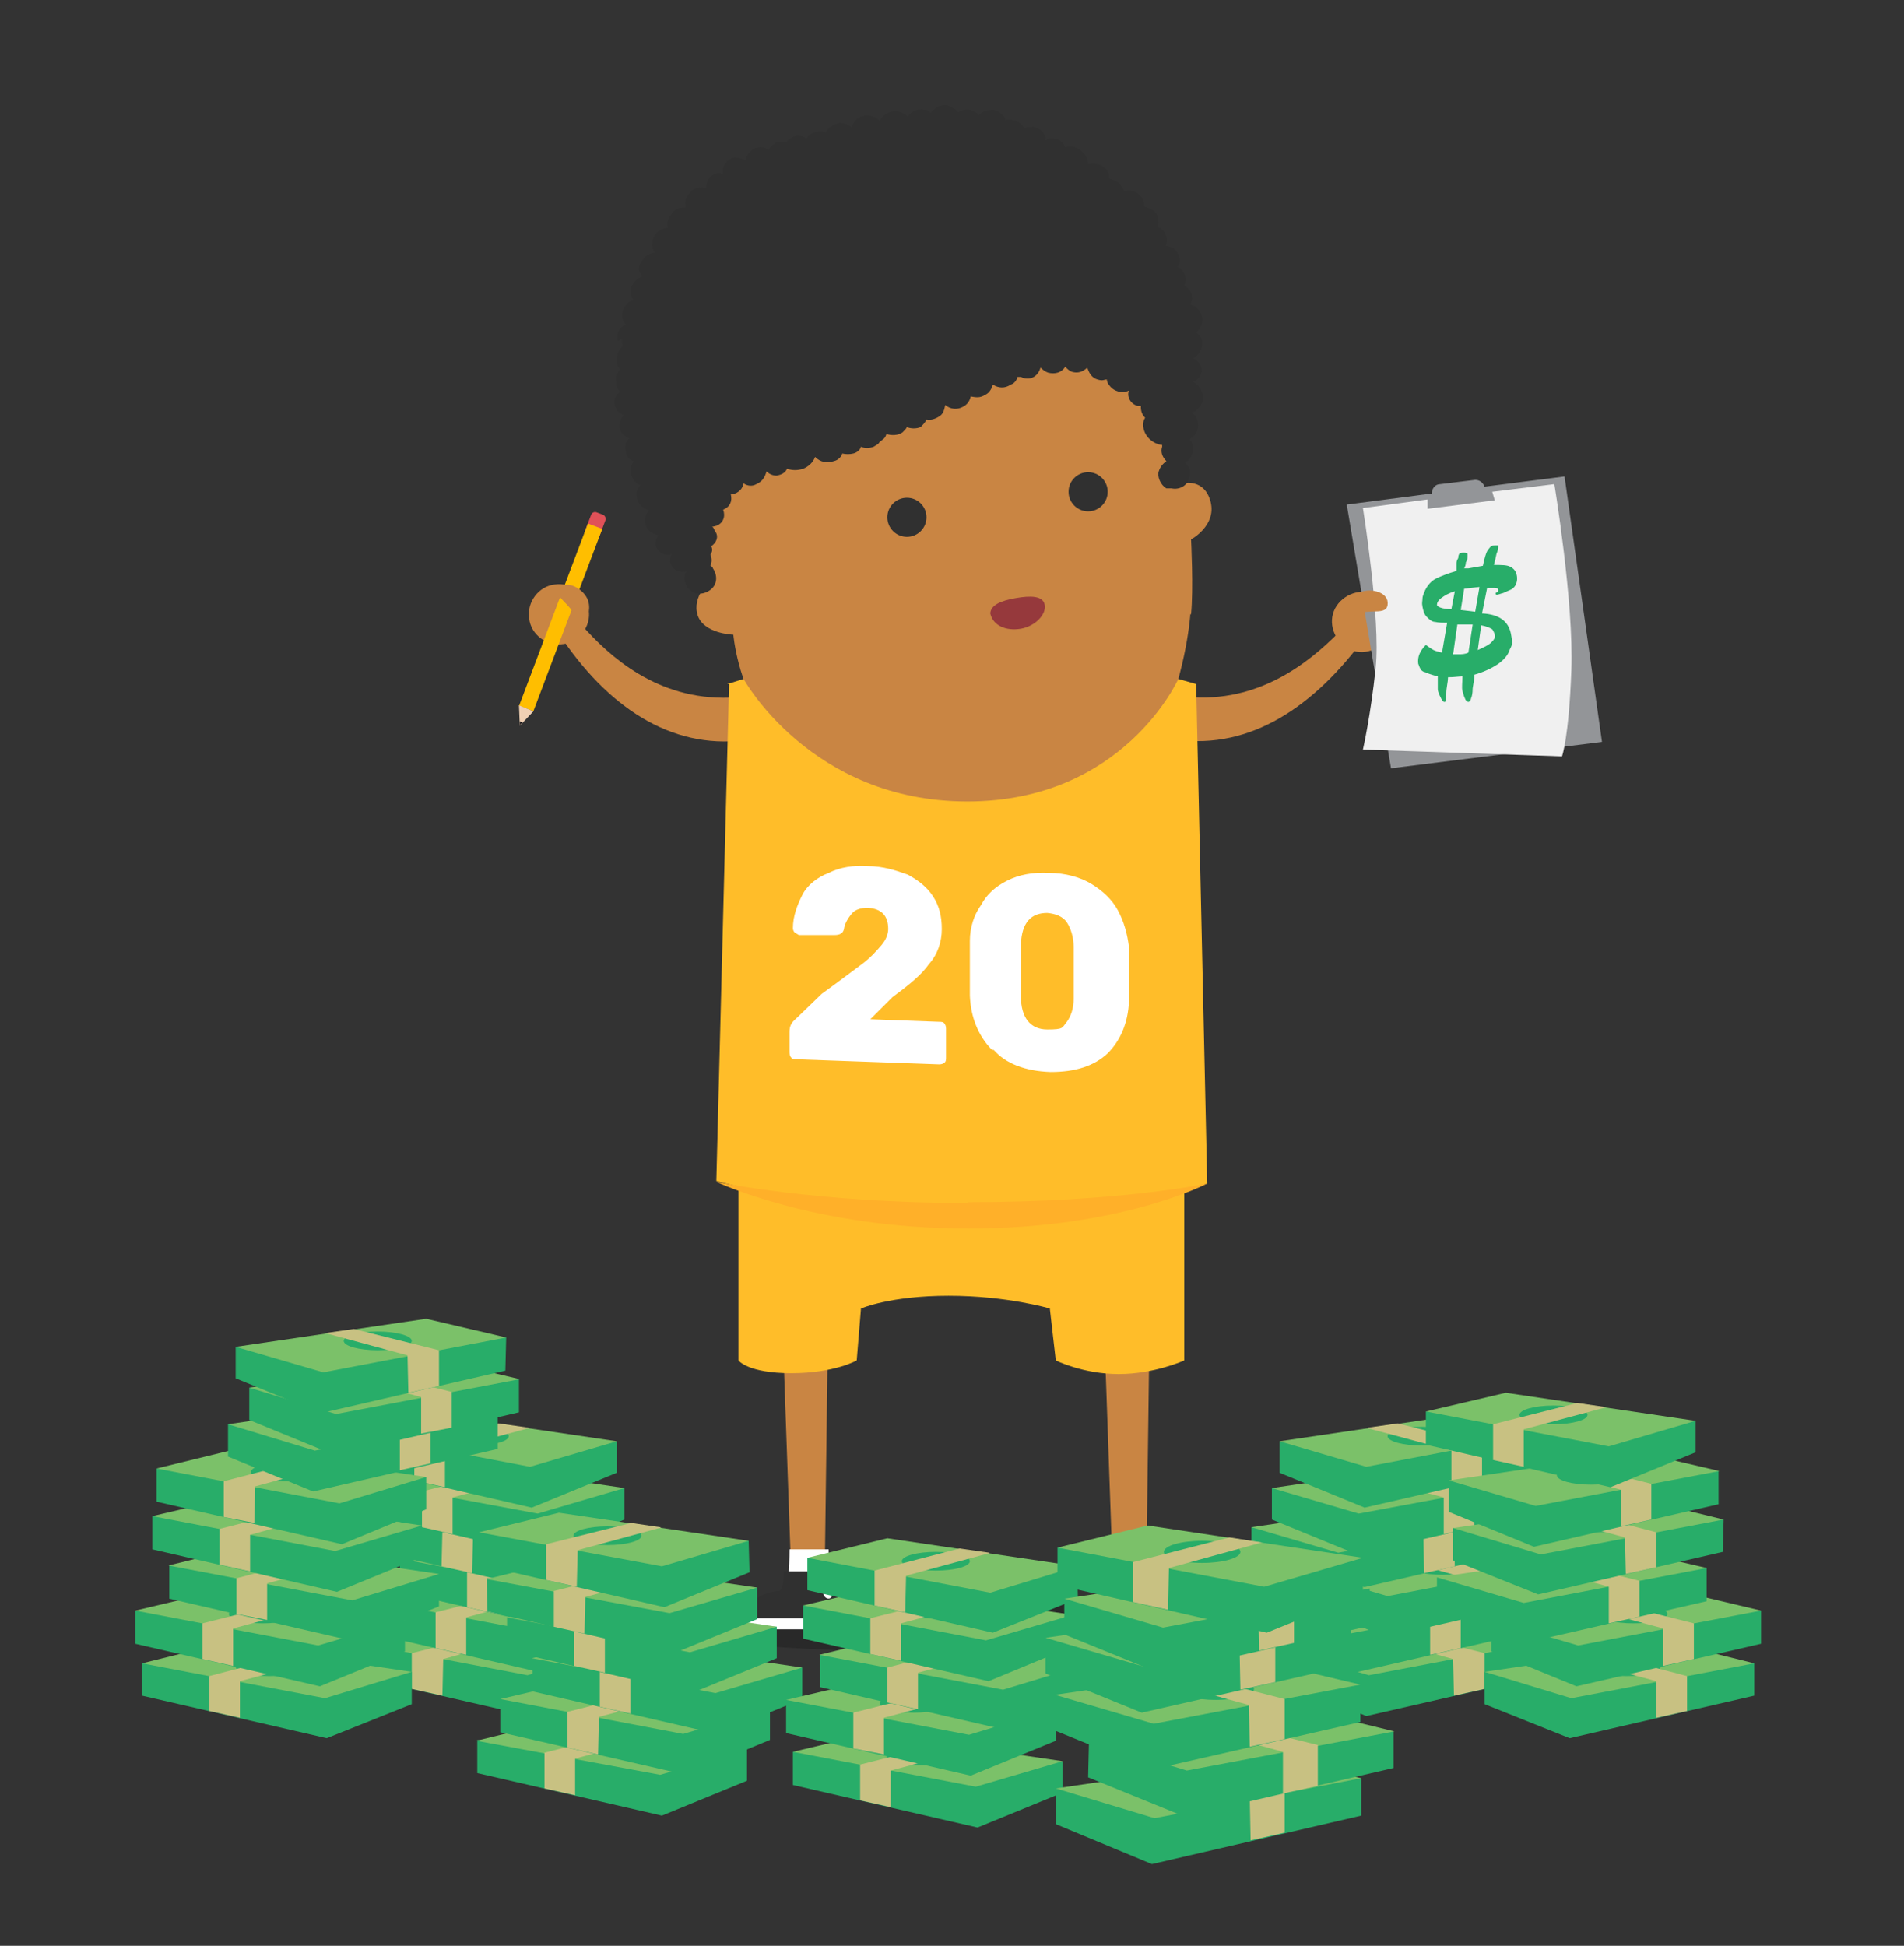 <?xml version="1.0" encoding="UTF-8"?>
<svg id="Layer_1" xmlns="http://www.w3.org/2000/svg" version="1.1" viewBox="0 0 223.8 228.7">
  <rect x="0" y="0" width="223.8" height="228.7" fill="#333333" stroke="none"/>
  <!-- Generator: Adobe Illustrator 29.3.1, SVG Export Plug-In . SVG Version: 2.1.0 Build 151)  -->
  <defs>
    <style>
      .st0 {
        fill: #c8c182;
      }

      .st1 {
        fill: #7bc169;
      }

      .st2 {
        isolation: isolate;
        opacity: .2;
      }

      .st3 {
        fill: #ffbd29;
      }

      .st4 {
        fill: #96393c;
      }

      .st5 {
        fill: #231f20;
      }

      .st6 {
        fill: #c98543;
      }

      .st7 {
        fill: #ffbe00;
      }

      .st8 {
        fill: #f0d0b4;
      }

      .st9 {
        fill: #ffb029;
      }

      .st10 {
        fill: #303030;
      }

      .st11 {
        fill: #fff;
      }

      .st12 {
        fill: #f0f0f0;
      }

      .st13 {
        fill: #e05158;
      }

      .st14 {
        fill: #939598;
      }

      .st15 {
        fill: #28ad69;
      }
    </style>
  </defs>
  <g>
    <path class="st2" d="M76.3,191c0,1.7,16.1,3.2,35.9,3.2s35.9-1.4,35.9-3.2-16.1-3.2-35.9-3.2-35.9,1.4-35.9,3.2Z"/>
    <polygon class="st6" points="135.6 119.7 134.7 187.8 130.9 187.8 128.5 119.7 135.6 119.7"/>
    <polygon class="st6" points="97.8 119.7 96.9 187.8 93.1 187.8 90.7 119.7 97.8 119.7"/>
    <path class="st6" d="M140,72.2c.3-3,0-8.8,0-8.8,0,0,3-1.6,2.3-4.4-.7-2.8-3.2-2.2-3.2-2.2,0,0-.7-6.8-2.4-9.4-1.8-2.7-5.3-8.1-16.3-7.8-11,.3-35.8,11.5-37.6,19s.7,9.6.7,9.6c0,0-2.2,1.9-1.5,4.1s4.2,2.3,4.2,2.3c0,0,.5,5.8,3.7,10.1,3.3,4.3,17.4,16.8,31.4,14.4,14-2.3,18-20.1,18.6-26.7v-.2Z"/>
    <circle class="st10" cx="106.6" cy="60.8" r="2.3"/>
    <circle class="st10" cx="127.9" cy="57.8" r="2.3"/>
    <path class="st4" d="M116.4,72.1c.3,1.4,1.8,2.1,3.6,1.8,1.7-.3,3-1.7,2.8-2.8s-1.7-1.1-3.4-.8-3.1.8-3,2h0Z"/>
    <path class="st6" d="M87.5,87l-1.7-5c-8.6.3-14.2-4.9-17.4-8.5l-2.7,1c5.6,8.5,13.1,13.6,21.8,12.5Z"/>
    <path class="st6" d="M66.2,75.7c1.9-.2,3.3-2.1,3-4-.2-1.9-2.1-3.3-4-3-1.9.2-3.3,2.1-3,4,.2,1.9,2.1,3.3,4,3h0Z"/>
    <path class="st6" d="M137.6,86.8l1.9-4.9c8.5.8,14.4-4.1,17.8-7.5l2.7,1.1c-6.1,8.1-13.8,12.9-22.5,11.3Z"/>
    <path class="st6" d="M159.5,76.6c-1.9-.3-3.2-2.3-2.9-4.1.3-1.9,2.3-3.2,4.1-2.9,1.9.3,3.2,2.3,2.9,4.1-.3,1.9-2.3,3.2-4.1,2.9Z"/>
    <path class="st10" d="M73.1,39.8c0,.2,0,.6.1.9-.4.4-.7.9-.7,1.5,0,.5.1.9.4,1.2-.3.4-.6.8-.5,1.3,0,.5.1,1,.5,1.3-.4.3-.7.8-.7,1.2,0,.7.5,1.4,1.1,1.6-.3.3-.4.7-.5,1.2,0,.7.5,1.3,1.2,1.5-.5.5-.6,1-.4,1.7.1.5.5.9.9,1-.3.4-.5,1.1-.3,1.6.2.6.6,1.1,1.1,1.2-.5.5-.6,1-.4,1.7.2.7.8,1.1,1.4,1.3h0c-.4.4-.6,1-.4,1.7s.8,1,1.5,1.2c-.3.4-.4.8-.3,1.3.3.8,1.1,1.2,1.9.9h0c-.2.3-.3.7-.2,1.1.3.8,1.1,1.2,1.9.9h0c-.4.6-.3,1.3.1,1.9.6.9,1.7,1,2.6.4.9-.6,1-1.7.4-2.6,0-.1-.2-.3-.3-.3.2-.4.2-.9,0-1.3h0c.2-.3.3-.6.1-1,.6-.4.9-1.1.5-1.7-.2-.3-.2-.5-.4-.6.2,0,.4-.1.5-.1.8-.3,1.1-1.1.8-1.9h0c.8-.3,1.1-1,.9-1.8.2,0,.4-.1.5-.1.5-.2.9-.6,1-1.2.4.3,1,.4,1.5.1.7-.3,1-.8,1.2-1.5.3.3.7.5,1.2.5.5-.1,1-.3,1.2-.8.7.2,1.2.2,1.9,0,.7-.3,1.2-.8,1.4-1.4.6.6,1.4.8,2.2.5.5-.1.9-.5,1-.9.4.1.9.1,1.3,0s.8-.4.9-.8c.4.2,1,.2,1.5,0,.3-.2.6-.3.7-.6.1,0,.3-.2.3-.2.3-.2.4-.4.5-.7.5.2,1.4.2,1.9-.2.2-.2.4-.4.5-.6.5.2,1.1.2,1.6,0,.3-.3.6-.6.7-.9.4.1.9,0,1.4-.3.6-.3.7-.9.8-1.4.6.5,1.4.6,2.1.2.6-.3.8-.8.9-1.2.6.1,1.1.2,1.7-.2.5-.2.8-.8.9-1.2.6.4,1.4.5,2.1,0,.4-.1.7-.5.8-.9h.4c1,.5,2,0,2.3-1.1h0c.3.3.6.5.9.6.8.2,1.6,0,2-.7.3.3.5.5.8.6.7.2,1.3,0,1.8-.5.2.6.5,1.2,1.2,1.4s.7,0,1.1,0c0,.2.1.5.3.7.5.7,1.5,1,2.3.6h0c-.3.7.2,1.6,1,1.8h.4v.2c0,.5.2.9.5,1.2-.2.3-.3.7-.2,1.2.2,1.1,1.2,1.9,2.2,2v.2c-.2.6,0,1.2.5,1.7-.4.3-.7.6-.9,1.2s.2,1.6.9,2h.6c.9.2,1.9-.3,2.1-1.3s0-1.2-.5-1.7c.4-.3.7-.6.9-1.2s0-1.2-.4-1.6c.5-.2.9-.7,1-1.3s-.1-1.4-.7-1.8c.6-.2,1.1-.8,1.3-1.4.1-.9-.4-1.9-1.2-2.2.7-.3,1.2-1,1-1.7-.1-.5-.5-.9-1-1.1.7-.3,1.2-1.1,1.1-2-.1-.4-.4-.8-.7-1,.3-.3.5-.6.6-.9.4-1-.3-2.2-1.3-2.4.2-.3.3-.7.2-1.1-.1-.5-.5-.9-.9-1.2.2-.4.2-.9,0-1.3s-.4-.7-.8-.8c.3-.4.4-1,.1-1.5-.3-.7-.9-.9-1.5-1,.2-.4.2-.9,0-1.3-.1-.4-.5-.8-.9-.9.1-.4.1-.9,0-1.3-.3-.7-.9-.9-1.6-1.1,0-.6-.2-1.1-.6-1.4-.5-.5-1.1-.6-1.8-.4,0-.4-.3-.7-.6-1s-.7-.4-1.1-.5c0-.5-.2-1-.6-1.3-.6-.5-1.3-.5-1.9-.4,0-.5-.2-1.1-.7-1.5-.6-.6-1.4-.7-2-.5-.2-.5-.6-.9-1.2-1s-.8,0-1.1.2c0-.8-.6-1.4-1.4-1.6-.5,0-.8,0-1.1.2-.3-.6-.8-.9-1.4-1s-.6,0-.8,0c-.2-.6-.7-1-1.4-1.2-.7,0-1.3.1-1.7.6-.3-.3-.7-.5-1.1-.6s-.9,0-1.4.3c-.3-.4-.7-.6-1.2-.8s-1.6.2-2,.9c-.2-.3-.5-.4-.8-.4-.8-.2-1.5.2-1.9.8-.3-.4-.7-.5-1.1-.6-.9-.2-1.8.3-2.2,1.1-.6-.6-1.4-.8-2.2-.5-.5.2-1,.7-1.1,1.3-.5-.5-1.2-.7-1.9-.4-.5.2-1,.6-1.1,1-.4-.2-.9-.2-1.4,0-.4.1-.7.4-.9.7-.5-.4-1.1-.4-1.6-.2-.3.2-.6.3-.7.6-.3,0-.8,0-1.2,0-.4.3-.8.5-.9.9-.4-.3-1.1-.4-1.6-.2-.7.3-1,.8-1.2,1.4-.5-.2-1.1-.4-1.6-.2-.7.3-1.2,1.1-1,1.9-.3-.2-.7-.2-1.1,0-.6.3-.9.9-.9,1.6-.8-.2-1.6,0-2,.7-.5.5-.5,1.1-.4,1.6-.7,0-1.3.1-1.7.8-.5.5-.5,1.1-.4,1.6-.6,0-1.1.3-1.5.8-.4.7-.5,1.5,0,2.1-.8,0-1.5.6-1.8,1.4s0,.9.3,1.4c-.6.2-1.1.7-1.3,1.3s0,1.1.3,1.5c-.6,0-1.1.7-1.3,1.3s0,1.2.4,1.5c-.5.2-.9.6-1,1.2v.8Z"/>
    <path class="st3" d="M87,137.1h52.2v22.8s-3.5,1.6-7.7,1.6-7.4-1.6-7.4-1.6l-.7-6.1s-5-1.5-11.9-1.5-10.3,1.5-10.3,1.5l-.5,6.1s-2.6,1.5-7.7,1.5-6.2-1.5-6.2-1.5v-22.8h0Z"/>
    <path class="st11" d="M130.4,187.1c.6-.3,0-5,0-5h4.6s0,4.8.1,5c.9.9,2.1,3.4.6,3.4h-5.6c-1.1,0-.7-2.7.3-3.4h0Z"/>
    <path class="st11" d="M92.2,187.1c.6,0,.6-5,.6-5h4.6s0,4.8.1,5c.9.9,2.1,3.4.6,3.4h-8.2c-2.1,0-.7-3.2,2.5-3.3h-.1Z"/>
    <path class="st10" d="M129.9,187c.6-.3,0-2.2,0-2.2h5.4s0,1.9.1,2.2c1,1,2.5,4.1.7,4.1h-6.6c-1.3,0-.8-3.2.5-4.1Z"/>
    <path class="st10" d="M91.5,187c.7,0,.6-2.3.6-2.3h5.4s0,1.9.1,2.2c1,1,2.5,4.1.7,4.1h-9.7c-2.5,0-.8-3.8,3-4h0Z"/>
    <path class="st3" d="M85.5,80.4l1.9-.6s7.9,14.4,26.3,14.4,24.8-14.4,24.8-14.4l2.1.6,1.3,58.7s-9.9,3-28.1,3-29.6-3.3-29.6-3.3l1.5-58.5h-.1Z"/>
    <path class="st9" d="M113.8,141.4c-17.8,0-29.6-2.5-29.6-2.5,0,0,11.5,5.5,29.6,5.5s28.1-5.3,28.1-5.3c0,0-10.2,2.2-28.1,2.2h0Z"/>
    <g>
      <path class="st11" d="M93,124.3c-.1-.1-.2-.3-.2-.6v-2.4c0-.7.2-1.1.8-1.6l3-2.9c2.1-1.5,3.5-2.6,4.6-3.4s1.8-1.6,2.4-2.3.8-1.4.8-1.9c0-1.6-.8-2.4-2.4-2.5-.8,0-1.5.2-1.9.7s-.8,1.1-.9,1.8c-.1.5-.5.7-1.1.7h-4.2c-.2-.1-.3-.2-.5-.3-.1-.1-.2-.3-.2-.5,0-1.4.5-2.7,1.1-3.9s1.8-2.1,3.1-2.6c1.4-.7,2.9-.9,4.6-.8,1.8,0,3.3.5,4.7,1,1.3.7,2.3,1.5,3,2.6s1,2.3,1,3.8-.5,3-1.5,4.1c-.9,1.3-2.4,2.5-4.3,3.9l-2.6,2.6,8.1.3c.2,0,.5,0,.6.2.1.1.2.3.2.6v3.4c0,.2,0,.5-.2.6-.1.1-.3.2-.6.2l-16.8-.6c-.2,0-.5,0-.6-.2h.2Z"/>
      <path class="st11" d="M116.5,123.3c-1.5-1.6-2.4-3.7-2.5-6.3v-6.4c0-1.6.5-3.1,1.3-4.2.7-1.3,1.7-2.2,3.1-2.9s3-1,4.9-.9c1.9,0,3.7.5,5,1.3s2.4,1.8,3.1,3.1c.7,1.3,1.1,2.7,1.3,4.3v6.4c-.1,2.5-1,4.6-2.5,6.1-1.6,1.5-3.8,2.2-6.7,2.2-3-.1-5.3-1-6.7-2.6h-.1ZM125.4,120.1c.5-.7.8-1.6.8-2.7v-6.1c0-1.1-.3-2.1-.8-2.9-.5-.7-1.3-1-2.3-1.1-1.9,0-3,1.1-3.1,3.7v6.1c0,2.5,1.1,3.9,3.1,3.9s1.7-.2,2.3-.9h0Z"/>
    </g>
    <ellipse class="st11" cx="135.9" cy="187.4" rx=".2" ry=".6" transform="translate(-71.4 84.3) rotate(-27.6)"/>
    <ellipse class="st11" cx="97.3" cy="187.3" rx=".5" ry=".6" transform="translate(-75.7 66.4) rotate(-27.6)"/>
    <path class="st11" d="M87.4,190.2c-.1.7.2,1.3,1.1,1.3h9.9c.8,0,1-.6.9-1.3h-12Z"/>
    <path class="st11" d="M128.6,190.2c0,.7.2,1.3.8,1.3h6.9c.8,0,1-.6.9-1.3h-8.6Z"/>
  </g>
  <path class="st14" d="M183.9,56l-9.4,1.2c-.2-.5-.6-.8-1.1-.8l-4.1.5c-.6,0-1,.5-1,1.1l-10,1.3,5.2,31,24.8-3.1-4.4-31.2Z"/>
  <path class="st12" d="M160.2,59.7s2.1,13.1,1.5,18.8-1.5,9.6-1.5,9.6l23.4.8s.8-2.1,1.1-10.1-2-21.9-2-21.9l-7.3.9.3,1-7.9,1v-1.1s-7.5,1-7.5,1Z"/>
  <path class="st15" d="M172.6,66.8l1.7-.3c.1-.5.2-.9.3-1.2s.2-.6.4-.8c.2-.3.4-.4.8-.4s.3,0,.3.2,0,.3-.2.8c-.1.5-.2.9-.3,1.3.9,0,1.5,0,1.9.2.4.2.7.5.8,1.1s-.1,1.3-.7,1.6c-.2.1-.5.2-.9.4-.4.1-.6.2-.7.2-.1,0-.2,0-.2-.1s0,0,0-.1c.2-.1.3-.2.3-.2,0,0,0-.1,0-.2s-.1-.2-.4-.2c-.2,0-.5,0-.9,0l-.6,3c2,.1,3.1.9,3.4,2.4s0,1.4-.2,2-.8,1.2-1.4,1.6-1.6.9-2.7,1.2c0,.5-.1,1-.2,1.6,0,.6-.1,1-.2,1.2,0,.2-.2.4-.3.4s-.3-.1-.4-.4c-.1-.2-.2-.5-.3-.9s0-1,0-1.7c-.4,0-1,.1-1.7.1,0,.6-.2,1.2-.2,1.9,0,.6,0,1-.2,1s-.3-.2-.5-.6c-.2-.4-.3-.7-.3-.9s0-.7,0-1.5c-.8-.2-1.3-.4-1.5-.5-.2,0-.4-.2-.5-.3-.1-.2-.2-.4-.3-.7-.1-.8.2-1.5.9-2.2.4.3.7.5.9.6.2.1.5.2,1,.3l.6-3.5c-.5,0-1,0-1.4-.1-.4,0-.7-.3-1-.6-.3-.3-.4-.7-.5-1.2s0-.6,0-.9c0-.4.2-.7.3-1,.3-.6.7-1.1,1.3-1.4.6-.3,1.4-.6,2.4-.9,0-.1,0-.3,0-.5,0-.2,0-.3,0-.4,0-.1,0-.3.2-.6,0-.3.1-.5.2-.6.6-.1.9,0,.9.1s0,.2,0,.3c0,.1,0,.4-.2.7,0,.3-.1.5-.2.7ZM170.6,71.6l.4-2.1c-.7.2-1.2.5-1.6.8-.4.3-.5.6-.5.8s.6.5,1.7.5ZM173,73.4h-1.7c0,0-.5,3.5-.5,3.5.1,0,.3,0,.6,0,.4,0,.8,0,1.2-.2l.5-3.3ZM173.8,69l-1.7.2-.4,2.5,1.7.2.5-2.9ZM174.1,73.5l-.4,2.9c.7-.3,1.3-.6,1.6-.9s.5-.6.4-.9-.2-.6-.4-.7-.6-.3-1.2-.4Z"/>
  <g>
    <rect class="st13" x="69.1" y="60.2" width="1.8" height="3.1" rx=".5" ry=".5" transform="translate(26.3 -20.7) rotate(20.7)"/>
    <rect class="st7" x="65" y="61.1" width="1.8" height="22.9" transform="translate(29.9 -18.6) rotate(20.7)"/>
    <polygon class="st8" points="61.1 85.3 61 82.9 62.7 83.6 61.1 85.3"/>
    <polygon class="st5" points="61.1 85.3 61.1 84.8 61.4 84.9 61.1 85.3"/>
  </g>
  <g>
    <polygon class="st15" points="150.7 197.6 150.7 193.9 182.4 192.8 182.4 196.7 160.6 201.7 150.7 197.6"/>
    <polygon class="st1" points="150.7 193.9 173 190.6 182.4 192.8 160.9 196.9 150.7 193.9"/>
    <ellipse class="st15" cx="167.3" cy="193.3" rx="4" ry="1.1"/>
    <polygon class="st0" points="161.1 192.3 164.5 191.8 174.5 194.3 174.5 198.5 170.9 199.3 170.8 195 161.2 192.3 161.1 192.4 161.1 192.3"/>
  </g>
  <g>
    <polygon class="st15" points="147.9 192.8 147.9 189.1 179.6 188 179.6 191.9 157.9 196.9 147.9 192.8"/>
    <polygon class="st1" points="147.9 189.1 170.3 185.8 179.7 188 158.1 192.1 147.9 189.1"/>
    <ellipse class="st15" cx="164.6" cy="188.4" rx="4" ry="1.1"/>
    <polygon class="st0" points="158.3 187.5 161.8 187 171.7 189.5 171.7 193.7 168.1 194.5 168.1 190.1 158.4 187.5 158.3 187.5 158.3 187.5"/>
  </g>
  <g>
    <polygon class="st15" points="152.9 188.3 152.9 184.6 184.6 183.5 184.6 187.4 162.9 192.4 152.9 188.3"/>
    <polygon class="st1" points="152.9 184.6 175.3 181.3 184.6 183.5 163.1 187.6 152.9 184.6"/>
    <ellipse class="st15" cx="169.6" cy="184" rx="4" ry="1.1"/>
    <polygon class="st0" points="163.3 183 166.8 182.5 176.7 185 176.7 189.2 173.1 190 173.1 185.7 163.4 183 163.3 183.1 163.3 183"/>
  </g>
  <g>
    <polygon class="st15" points="147.1 183.2 147.1 179.5 178.8 178.4 178.8 182.3 157.1 187.3 147.1 183.2"/>
    <polygon class="st1" points="147.1 179.5 169.5 176.2 178.9 178.4 157.3 182.5 147.1 179.5"/>
    <ellipse class="st15" cx="163.8" cy="178.9" rx="4" ry="1.1"/>
    <polygon class="st0" points="157.5 177.9 161 177.4 170.9 179.9 171 184.1 167.4 184.9 167.3 180.6 157.7 177.9 157.5 178 157.5 177.9"/>
  </g>
  <g>
    <polygon class="st15" points="149.5 178.6 149.5 174.9 181.2 173.8 181.2 177.7 159.5 182.7 149.5 178.6"/>
    <polygon class="st1" points="149.5 174.9 171.8 171.6 181.2 173.9 159.7 177.9 149.5 174.9"/>
    <ellipse class="st15" cx="166.2" cy="174.3" rx="4" ry="1.1"/>
    <polygon class="st0" points="159.9 173.3 163.4 172.8 173.3 175.3 173.3 179.5 169.7 180.3 169.7 176 160 173.4 159.9 173.4 159.9 173.3"/>
  </g>
  <g>
    <polygon class="st15" points="150.4 173.1 150.4 169.4 182.1 168.3 182.1 172.2 160.4 177.2 150.4 173.1"/>
    <polygon class="st1" points="150.4 169.4 172.8 166.1 182.1 168.3 160.6 172.4 150.4 169.4"/>
    <ellipse class="st15" cx="167.1" cy="168.8" rx="4" ry="1.1"/>
    <polygon class="st0" points="160.8 167.8 164.3 167.3 174.2 169.8 174.2 174 170.6 174.8 170.6 170.5 160.9 167.9 160.8 167.9 160.8 167.8"/>
  </g>
  <g>
    <polygon class="st15" points="174.5 200.3 174.5 196.5 206.2 195.5 206.2 199.3 184.5 204.3 174.5 200.3"/>
    <polygon class="st1" points="174.5 196.5 196.9 193.2 206.2 195.5 184.7 199.6 174.5 196.5"/>
    <ellipse class="st15" cx="191.2" cy="195.9" rx="4" ry="1.1"/>
    <polygon class="st0" points="184.9 194.9 188.4 194.4 198.3 197 198.3 201.1 194.7 201.9 194.7 197.6 185 195 184.9 195 184.9 194.9"/>
  </g>
  <g>
    <polygon class="st15" points="175.3 194.1 175.3 190.4 207 189.3 207 193.2 185.3 198.2 175.3 194.1"/>
    <polygon class="st1" points="175.3 190.4 197.7 187.1 207 189.3 185.5 193.4 175.3 190.4"/>
    <ellipse class="st15" cx="192" cy="189.7" rx="4" ry="1.1"/>
    <polygon class="st0" points="185.7 188.8 189.2 188.3 199.1 190.8 199.1 195 195.5 195.8 195.5 191.4 185.8 188.8 185.7 188.8 185.7 188.8"/>
  </g>
  <g>
    <polygon class="st15" points="168.9 189.1 168.9 185.4 200.6 184.3 200.6 188.2 178.8 193.2 168.9 189.1"/>
    <polygon class="st1" points="168.9 185.4 191.2 182.1 200.6 184.3 179.1 188.4 168.9 185.4"/>
    <ellipse class="st15" cx="185.5" cy="184.8" rx="4" ry="1.1"/>
    <polygon class="st0" points="179.3 183.8 182.7 183.3 192.7 185.8 192.7 190 189.1 190.8 189.1 186.5 179.4 183.8 179.3 183.9 179.3 183.8"/>
  </g>
  <g>
    <polygon class="st15" points="170.8 183.4 170.8 179.6 202.6 178.6 202.5 182.4 180.8 187.4 170.8 183.4"/>
    <polygon class="st1" points="170.8 179.6 193.2 176.3 202.6 178.6 181.1 182.7 170.8 179.6"/>
    <ellipse class="st15" cx="187.5" cy="179" rx="4" ry="1.1"/>
    <polygon class="st0" points="181.2 178 184.7 177.5 194.7 180.1 194.7 184.2 191.1 185 191 180.7 181.4 178.1 181.2 178.1 181.2 178"/>
  </g>
  <g>
    <polygon class="st15" points="170.3 177.7 170.3 174 202 172.9 202 176.8 180.3 181.8 170.3 177.7"/>
    <polygon class="st1" points="170.3 174 192.7 170.7 202.1 172.9 180.5 177 170.3 174"/>
    <ellipse class="st15" cx="187" cy="173.4" rx="4" ry="1.1"/>
    <polygon class="st0" points="180.7 172.4 184.2 171.9 194.1 174.4 194.1 178.6 190.5 179.4 190.5 175.1 180.9 172.4 180.7 172.5 180.7 172.4"/>
  </g>
  <g>
    <polygon class="st15" points="72.2 197.6 72.2 193.9 40.5 192.8 40.5 196.7 62.3 201.7 72.2 197.6"/>
    <polygon class="st1" points="72.2 193.9 49.9 190.6 40.5 192.8 62 196.9 72.2 193.9"/>
    <ellipse class="st15" cx="55.6" cy="193.3" rx="4" ry="1.1"/>
    <polygon class="st0" points="61.8 192.3 58.4 191.8 48.4 194.3 48.4 198.5 52 199.3 52.1 195 61.7 192.3 61.8 192.4 61.8 192.3"/>
  </g>
  <g>
    <polygon class="st15" points="75 192.8 75 189.1 43.3 188 43.3 191.9 65 196.9 75 192.8"/>
    <polygon class="st1" points="75 189.1 52.6 185.8 43.2 188 64.8 192.1 75 189.1"/>
    <ellipse class="st15" cx="58.3" cy="188.4" rx="4" ry="1.1"/>
    <polygon class="st0" points="64.6 187.5 61.1 187 51.2 189.5 51.2 193.7 54.8 194.5 54.8 190.1 64.4 187.5 64.6 187.5 64.6 187.5"/>
  </g>
  <g>
    <polygon class="st15" points="78.8 188 78.7 184.3 47 183.2 47 187.1 68.8 192.1 78.8 188"/>
    <polygon class="st1" points="78.7 184.3 56.4 181 47 183.2 68.5 187.3 78.7 184.3"/>
    <ellipse class="st15" cx="62.1" cy="183.6" rx="4" ry="1.1"/>
    <polygon class="st0" points="68.3 182.7 64.9 182.2 54.9 184.7 54.9 188.9 58.5 189.7 58.6 185.3 68.2 182.7 68.3 182.7 68.3 182.7"/>
  </g>
  <g>
    <polygon class="st15" points="75.8 183.2 75.8 179.5 44.1 178.4 44.1 182.3 65.8 187.3 75.8 183.2"/>
    <polygon class="st1" points="75.8 179.5 53.4 176.2 44 178.4 65.6 182.5 75.8 179.5"/>
    <ellipse class="st15" cx="59.1" cy="178.9" rx="4" ry="1.1"/>
    <polygon class="st0" points="65.4 177.9 61.9 177.4 52 179.9 51.9 184.1 55.5 184.9 55.6 180.6 65.2 177.9 65.4 178 65.4 177.9"/>
  </g>
  <g>
    <polygon class="st15" points="73.4 178.6 73.4 174.9 41.7 173.8 41.7 177.7 63.4 182.7 73.4 178.6"/>
    <polygon class="st1" points="73.4 174.9 51.1 171.6 41.7 173.9 63.2 177.9 73.4 174.9"/>
    <ellipse class="st15" cx="56.7" cy="174.3" rx="4" ry="1.1"/>
    <polygon class="st0" points="63 173.3 59.5 172.8 49.6 175.3 49.6 179.5 53.2 180.3 53.2 176 62.9 173.4 63 173.4 63 173.3"/>
  </g>
  <g>
    <polygon class="st15" points="72.5 173.1 72.5 169.4 40.8 168.3 40.8 172.2 62.5 177.2 72.5 173.1"/>
    <polygon class="st1" points="72.5 169.4 50.1 166.1 40.8 168.3 62.3 172.4 72.5 169.4"/>
    <ellipse class="st15" cx="55.8" cy="168.8" rx="4" ry="1.1"/>
    <polygon class="st0" points="62.1 167.8 58.6 167.3 48.7 169.8 48.7 174 52.3 174.8 52.3 170.5 62 167.9 62.1 167.9 62.1 167.8"/>
  </g>
  <g>
    <polygon class="st15" points="87.8 209.3 87.8 205.6 56.1 204.5 56.1 208.4 77.8 213.4 87.8 209.3"/>
    <polygon class="st1" points="87.8 205.6 65.4 202.3 56 204.6 77.6 208.6 87.8 205.6"/>
    <ellipse class="st15" cx="71.1" cy="205" rx="4" ry="1.1"/>
    <polygon class="st0" points="77.4 204 73.9 203.5 64 206 64 210.2 67.6 211 67.6 206.7 77.2 204.1 77.4 204.1 77.4 204"/>
  </g>
  <g>
    <polygon class="st15" points="90.5 204.5 90.5 200.8 58.8 199.7 58.8 203.6 80.6 208.6 90.5 204.5"/>
    <polygon class="st1" points="90.5 200.8 68.2 197.5 58.8 199.7 80.3 203.8 90.5 200.8"/>
    <ellipse class="st15" cx="73.9" cy="200.1" rx="4" ry="1.1"/>
    <polygon class="st0" points="80.1 199.2 76.7 198.7 66.7 201.2 66.7 205.4 70.3 206.2 70.4 201.8 80 199.2 80.1 199.2 80.1 199.2"/>
  </g>
  <g>
    <polygon class="st15" points="94.3 199.7 94.3 196 62.6 194.9 62.6 198.8 84.3 203.8 94.3 199.7"/>
    <polygon class="st1" points="94.3 196 71.9 192.7 62.5 194.9 84.1 199 94.3 196"/>
    <ellipse class="st15" cx="77.6" cy="195.3" rx="4" ry="1.1"/>
    <polygon class="st0" points="83.9 194.4 80.4 193.9 70.5 196.4 70.5 200.6 74.1 201.4 74.1 197 83.8 194.4 83.9 194.4 83.9 194.4"/>
  </g>
  <g>
    <polygon class="st15" points="91.3 194.9 91.3 191.2 59.6 190.1 59.6 194 81.3 199 91.3 194.9"/>
    <polygon class="st1" points="91.3 191.2 69 187.9 59.6 190.1 81.1 194.2 91.3 191.2"/>
    <ellipse class="st15" cx="74.6" cy="190.6" rx="4" ry="1.1"/>
    <polygon class="st0" points="80.9 189.6 77.5 189.1 67.5 191.6 67.5 195.8 71.1 196.6 71.1 192.3 80.8 189.6 80.9 189.7 80.9 189.6"/>
  </g>
  <g>
    <polygon class="st15" points="89 190.3 89 186.6 57.2 185.5 57.3 189.4 79 194.4 89 190.3"/>
    <polygon class="st1" points="89 186.6 66.6 183.3 57.2 185.6 78.7 189.6 89 186.6"/>
    <ellipse class="st15" cx="72.3" cy="186" rx="4" ry="1.1"/>
    <polygon class="st0" points="78.6 185 75.1 184.5 65.1 187 65.1 191.2 68.7 192 68.8 187.7 78.4 185.1 78.6 185.1 78.6 185"/>
  </g>
  <g>
    <polygon class="st15" points="88.1 184.8 88 181.1 56.3 180 56.3 183.9 78.1 188.9 88.1 184.8"/>
    <polygon class="st1" points="88 181.1 65.7 177.8 56.3 180.1 77.8 184.1 88 181.1"/>
    <ellipse class="st15" cx="71.4" cy="180.5" rx="4" ry="1.1"/>
    <polygon class="st0" points="77.6 179.5 74.2 179 64.2 181.5 64.2 185.7 67.8 186.5 67.9 182.2 77.5 179.6 77.7 179.6 77.6 179.5"/>
  </g>
  <g>
    <polygon class="st15" points="48.4 200.3 48.4 196.5 16.7 195.5 16.7 199.3 38.4 204.3 48.4 200.3"/>
    <polygon class="st1" points="48.4 196.5 26 193.2 16.7 195.5 38.2 199.6 48.4 196.5"/>
    <ellipse class="st15" cx="31.7" cy="195.9" rx="4" ry="1.1"/>
    <polygon class="st0" points="38 194.9 34.5 194.4 24.6 197 24.6 201.1 28.2 201.9 28.2 197.6 37.9 195 38 195 38 194.9"/>
  </g>
  <g>
    <polygon class="st15" points="47.6 194.1 47.6 190.4 15.9 189.3 15.9 193.2 37.6 198.2 47.6 194.1"/>
    <polygon class="st1" points="47.6 190.4 25.2 187.1 15.9 189.3 37.4 193.4 47.6 190.4"/>
    <ellipse class="st15" cx="30.9" cy="189.7" rx="4" ry="1.1"/>
    <polygon class="st0" points="37.2 188.8 33.7 188.3 23.8 190.8 23.8 195 27.4 195.8 27.4 191.4 37.1 188.8 37.2 188.8 37.2 188.8"/>
  </g>
  <g>
    <polygon class="st15" points="51.6 188.8 51.6 185 19.9 184 19.9 187.9 41.6 192.9 51.6 188.8"/>
    <polygon class="st1" points="51.6 185 29.2 181.7 19.8 184 41.4 188.1 51.6 185"/>
    <ellipse class="st15" cx="34.9" cy="184.4" rx="4" ry="1.1"/>
    <polygon class="st0" points="41.2 183.4 37.7 182.9 27.8 185.5 27.8 189.7 31.4 190.4 31.4 186.1 41 183.5 41.2 183.5 41.2 183.4"/>
  </g>
  <g>
    <polygon class="st15" points="49.6 183 49.6 179.3 17.9 178.2 17.9 182.1 39.6 187.1 49.6 183"/>
    <polygon class="st1" points="49.6 179.3 27.3 176 17.9 178.2 39.4 182.3 49.6 179.3"/>
    <ellipse class="st15" cx="32.9" cy="178.6" rx="4" ry="1.1"/>
    <polygon class="st0" points="39.2 177.7 35.7 177.2 25.8 179.7 25.8 183.9 29.4 184.7 29.4 180.4 39.1 177.7 39.2 177.7 39.2 177.7"/>
  </g>
  <g>
    <polygon class="st15" points="50.1 177.4 50.1 173.6 18.4 172.6 18.4 176.5 40.2 181.5 50.1 177.4"/>
    <polygon class="st1" points="50.1 173.6 27.8 170.3 18.4 172.6 39.9 176.7 50.1 173.6"/>
    <ellipse class="st15" cx="33.5" cy="173" rx="4" ry="1.1"/>
    <polygon class="st0" points="39.7 172 36.3 171.5 26.3 174.1 26.3 178.3 29.9 179 30 174.7 39.6 172.1 39.7 172.1 39.7 172"/>
  </g>
  <g>
    <polygon class="st15" points="124.9 210.7 124.9 207 93.2 205.9 93.2 209.8 114.9 214.8 124.9 210.7"/>
    <polygon class="st1" points="124.9 207 102.5 203.7 93.2 205.9 114.7 210 124.9 207"/>
    <ellipse class="st15" cx="108.2" cy="206.4" rx="4" ry="1.1"/>
    <polygon class="st0" points="114.5 205.4 111 204.9 101.1 207.4 101.1 211.6 104.7 212.4 104.7 208.1 114.4 205.5 114.5 205.5 114.5 205.4"/>
  </g>
  <g>
    <polygon class="st15" points="124.1 204.6 124.1 200.8 92.4 199.8 92.4 203.7 114.1 208.7 124.1 204.6"/>
    <polygon class="st1" points="124.1 200.8 101.8 197.6 92.4 199.8 113.9 203.9 124.1 200.8"/>
    <ellipse class="st15" cx="107.4" cy="200.2" rx="4" ry="1.1"/>
    <polygon class="st0" points="113.7 199.3 110.2 198.8 100.3 201.3 100.3 205.5 103.9 206.2 103.9 201.9 113.6 199.3 113.7 199.3 113.7 199.3"/>
  </g>
  <g>
    <polygon class="st15" points="128.1 199.3 128.1 195.5 96.4 194.5 96.4 198.3 118.1 203.3 128.1 199.3"/>
    <polygon class="st1" points="128.1 195.5 105.7 192.2 96.3 194.5 117.9 198.6 128.1 195.5"/>
    <ellipse class="st15" cx="111.4" cy="194.9" rx="4" ry="1.1"/>
    <polygon class="st0" points="117.7 193.9 114.2 193.4 104.3 196 104.3 200.1 107.9 200.9 107.9 196.6 117.6 194 117.7 194 117.7 193.9"/>
  </g>
  <g>
    <polygon class="st15" points="126.1 193.5 126.1 189.8 94.4 188.7 94.4 192.6 116.2 197.6 126.1 193.5"/>
    <polygon class="st1" points="126.1 189.8 103.8 186.5 94.4 188.7 115.9 192.8 126.1 189.8"/>
    <ellipse class="st15" cx="109.5" cy="189.1" rx="4" ry="1.1"/>
    <polygon class="st0" points="115.7 188.2 112.3 187.7 102.3 190.2 102.3 194.4 105.9 195.2 105.9 190.8 115.6 188.2 115.7 188.2 115.7 188.2"/>
  </g>
  <g>
    <polygon class="st15" points="126.7 187.9 126.6 184.1 94.9 183.1 94.9 186.9 116.7 191.9 126.7 187.9"/>
    <polygon class="st1" points="126.6 184.1 104.3 180.8 94.9 183.1 116.4 187.2 126.6 184.1"/>
    <ellipse class="st15" cx="110" cy="183.5" rx="4" ry="1.1"/>
    <polygon class="st0" points="116.3 182.5 112.8 182 102.8 184.6 102.8 188.7 106.4 189.5 106.5 185.2 116.1 182.6 116.3 182.6 116.3 182.5"/>
  </g>
  <path class="st6" d="M158.4,72.8c-.5-1.3.2-2.7,1.5-3.2,1.3-.5,3.4,0,3.2,1.5s-2.9,0-4.6,1.7Z"/>
  <path class="st6" d="M67.9,73.6c1.2-.6,1.7-2.1,1.1-3.3-.6-1.2-2.5-2.2-3.3-1.1s2.2,2,2.2,4.5Z"/>
  <g>
    <polygon class="st15" points="199.3 170.7 199.3 167 167.6 165.9 167.6 169.8 189.3 174.8 199.3 170.7"/>
    <polygon class="st1" points="199.3 167 177 163.7 167.6 165.9 189.1 170 199.3 167"/>
    <ellipse class="st15" cx="182.6" cy="166.3" rx="4" ry="1.1"/>
    <polygon class="st0" points="188.9 165.4 185.4 164.9 175.5 167.4 175.5 171.6 179.1 172.4 179.1 168 188.8 165.4 188.9 165.4 188.9 165.4"/>
  </g>
  <g>
    <polygon class="st15" points="124.1 214.4 124.1 210.2 160 209 160 213.4 135.4 219.1 124.1 214.4"/>
    <polygon class="st1" points="124.1 210.2 149.4 206.5 160 209 135.7 213.7 124.1 210.2"/>
    <ellipse class="st15" cx="142.9" cy="209.5" rx="4.5" ry="1.3"/>
    <polygon class="st0" points="135.9 208.4 139.8 207.8 151 210.7 151 215.4 147 216.3 146.9 211.4 136 208.5 135.8 208.5 135.9 208.4"/>
  </g>
  <g>
    <polygon class="st15" points="127.9 208.9 128 204.6 163.8 203.5 163.8 207.8 139.2 213.5 127.9 208.9"/>
    <polygon class="st1" points="128 204.6 153.2 200.9 163.9 203.5 139.5 208.1 128 204.6"/>
    <ellipse class="st15" cx="146.8" cy="203.9" rx="4.5" ry="1.3"/>
    <polygon class="st0" points="139.7 202.8 143.6 202.3 154.9 205.1 154.9 209.9 150.8 210.8 150.8 205.9 139.9 202.9 139.7 202.9 139.7 202.8"/>
  </g>
  <g>
    <polygon class="st15" points="124 203.4 124 199.2 159.9 198 159.9 202.4 135.3 208 124 203.4"/>
    <polygon class="st1" points="124 199.2 149.3 195.5 159.9 198 135.6 202.6 124 199.2"/>
    <ellipse class="st15" cx="142.9" cy="198.5" rx="4.5" ry="1.3"/>
    <polygon class="st0" points="135.8 197.4 139.7 196.8 151 199.7 151 204.4 146.9 205.3 146.8 200.4 135.9 197.4 135.8 197.5 135.8 197.4"/>
  </g>
  <g>
    <polygon class="st15" points="122.9 196.7 122.9 192.5 158.8 191.3 158.8 195.7 134.2 201.3 122.9 196.7"/>
    <polygon class="st1" points="122.9 192.5 148.2 188.8 158.8 191.3 134.5 195.9 122.9 192.5"/>
    <ellipse class="st15" cx="141.8" cy="191.8" rx="4.5" ry="1.3"/>
    <polygon class="st0" points="134.7 190.7 138.6 190.1 149.9 193 149.9 197.7 145.8 198.6 145.7 193.7 134.8 190.7 134.7 190.8 134.7 190.7"/>
  </g>
  <g>
    <polygon class="st15" points="125.1 192.1 125.1 187.9 161 186.7 161 191.1 136.4 196.7 125.1 192.1"/>
    <polygon class="st1" points="125.1 187.9 150.4 184.1 161 186.7 136.7 191.3 125.1 187.9"/>
    <ellipse class="st15" cx="144" cy="187.2" rx="4.5" ry="1.3"/>
    <polygon class="st0" points="136.9 186.1 140.8 185.5 152.1 188.4 152.1 193.1 148 194 147.9 189.1 137 186.1 136.9 186.1 136.9 186.1"/>
  </g>
  <g>
    <polygon class="st15" points="160.2 187.3 160.2 183.1 124.3 181.9 124.3 186.3 148.9 191.9 160.2 187.3"/>
    <polygon class="st1" points="160.2 183.1 134.9 179.3 124.3 181.9 148.6 186.5 160.2 183.1"/>
    <ellipse class="st15" cx="141.3" cy="182.4" rx="4.5" ry="1.3"/>
    <polygon class="st0" points="148.4 181.3 144.5 180.7 133.2 183.6 133.2 188.3 137.3 189.2 137.4 184.3 148.3 181.3 148.4 181.3 148.4 181.3"/>
  </g>
  <g>
    <polygon class="st15" points="26.8 171.2 26.8 167.4 58.5 166.4 58.5 170.3 36.8 175.3 26.8 171.2"/>
    <polygon class="st1" points="26.8 167.4 49.2 164.1 58.6 166.4 37 170.5 26.8 167.4"/>
    <ellipse class="st15" cx="43.5" cy="166.8" rx="4" ry="1.1"/>
    <polygon class="st0" points="37.2 165.8 40.7 165.3 50.6 167.9 50.6 172 47 172.8 47 168.5 37.3 165.9 37.2 165.9 37.2 165.8"/>
  </g>
  <g>
    <polygon class="st15" points="29.3 166.9 29.3 163.1 61 162.1 61 166 39.3 171 29.3 166.9"/>
    <polygon class="st1" points="29.3 163.1 51.7 159.9 61.1 162.1 39.5 166.2 29.3 163.1"/>
    <ellipse class="st15" cx="46" cy="162.5" rx="4" ry="1.1"/>
    <polygon class="st0" points="39.7 161.6 43.2 161.1 53.1 163.6 53.1 167.8 49.5 168.5 49.5 164.2 39.9 161.6 39.7 161.6 39.7 161.6"/>
  </g>
  <g>
    <polygon class="st15" points="27.7 162 27.7 158.3 59.5 157.2 59.4 161.1 37.7 166.1 27.7 162"/>
    <polygon class="st1" points="27.7 158.3 50.1 155 59.5 157.2 38 161.3 27.7 158.3"/>
    <ellipse class="st15" cx="44.4" cy="157.6" rx="4" ry="1.1"/>
    <polygon class="st0" points="38.1 156.7 41.6 156.2 51.6 158.7 51.6 162.9 48 163.7 47.9 159.3 38.3 156.7 38.1 156.7 38.1 156.7"/>
  </g>
</svg>